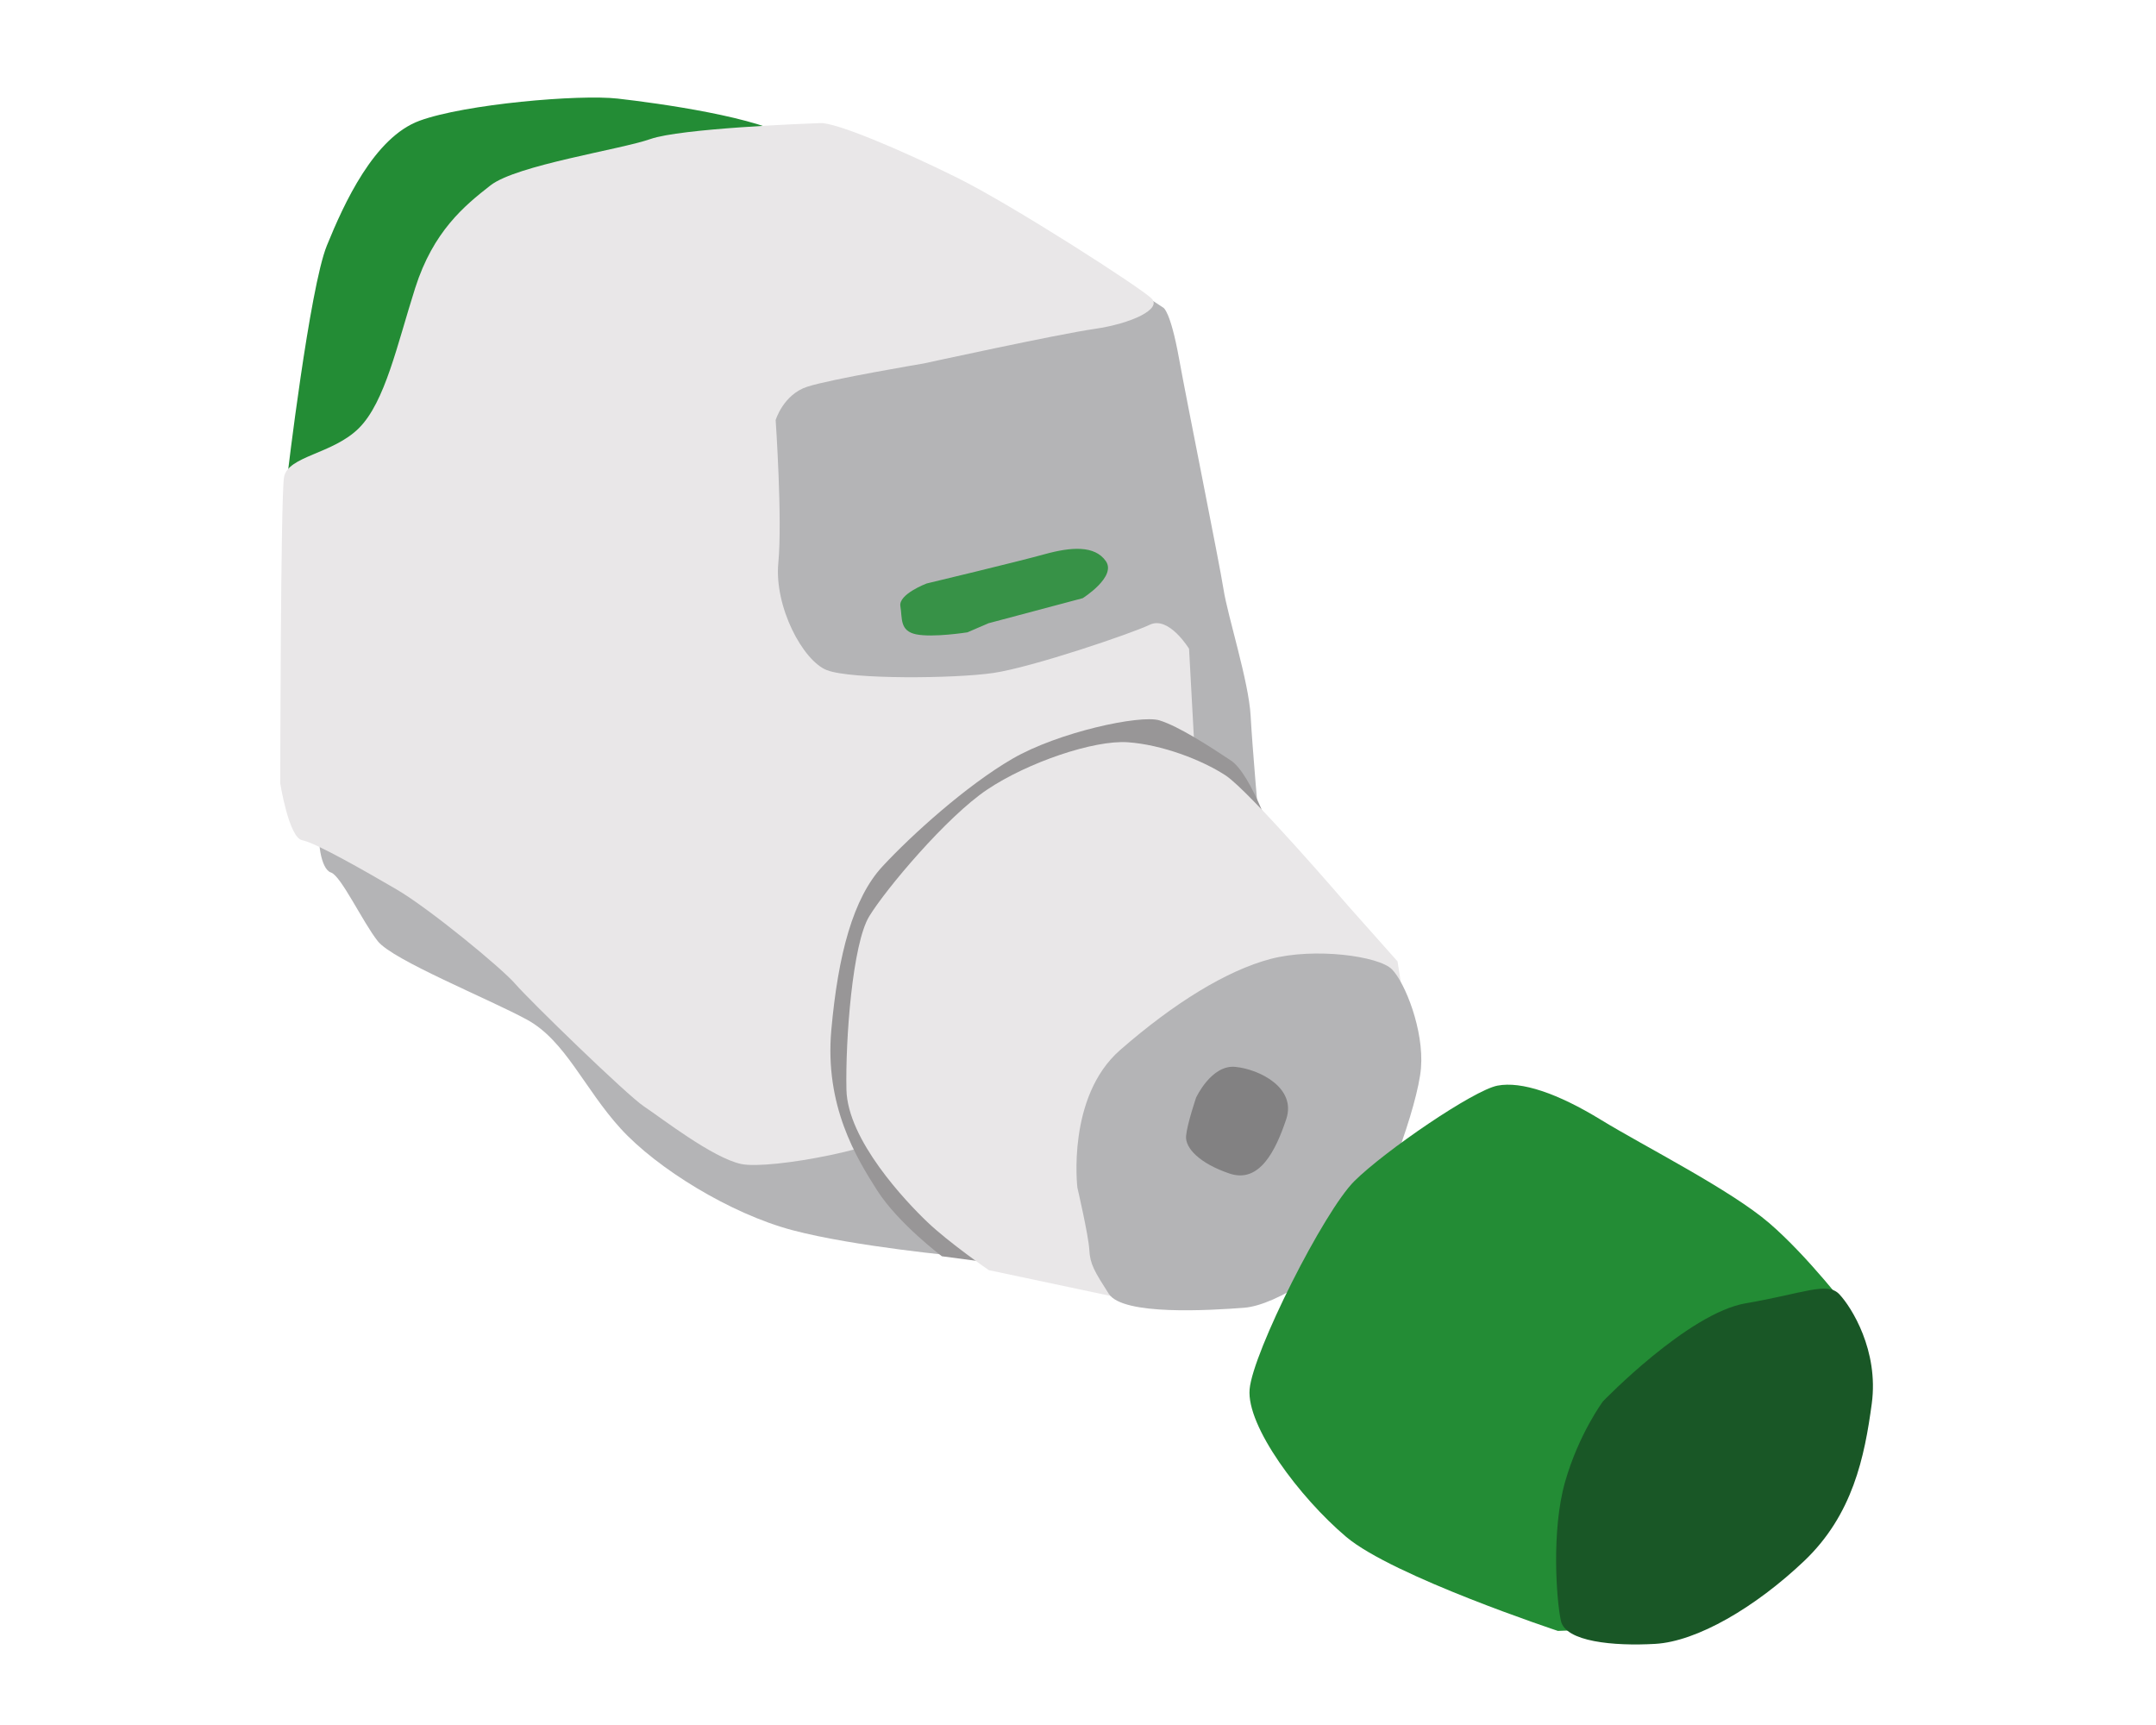 <?xml version="1.0" encoding="UTF-8"?>
<svg version="1.1" viewBox="0 0 150 120" xmlns="http://www.w3.org/2000/svg">
<path d="m19.983 33.213s1.558-13.183 2.757-16.128c1.199-2.945 3.288-7.529 6.452-8.687 3.164-1.157 11.092-1.845 13.787-1.539 2.695 0.307 10.035 1.297 12.181 2.845 2.146 1.548-28.925 21.102-28.925 21.102z" fill="#238c35"/>
<g>
<path d="m66.823 87.403s-7.367-0.679-11.692-1.825c-4.325-1.146-9.427-4.298-11.955-7.073-2.528-2.775-3.845-6.116-6.505-7.568-2.66-1.452-9.337-4.137-10.386-5.462-1.049-1.325-2.559-4.557-3.261-4.78-0.702-0.222-1.013-2.294-0.717-3.672 0.296-1.377 32.288-34.373 32.288-34.373l24.197-2.655 2.15 1.413s0.484 0.21 1.081 3.496c0.597 3.285 2.806 14.201 3.103 16.097 0.297 1.895 1.751 6.397 1.884 8.778 0.133 2.381 0.563 7.217 0.563 7.217z" fill="#b4b4b6"/>
</g>
<path d="m64.226 25.293s9.325-2.037 11.91-2.41c2.585-0.373 4.71-1.381 3.987-2.114-0.724-0.733-9.657-6.487-13.544-8.414s-8.392-3.83-9.491-3.793c-1.099 0.037-9.758 0.376-11.832 1.109-2.075 0.733-9.315 1.81-11.128 3.223-1.813 1.413-3.983 3.192-5.243 7.144-1.259 3.952-2.09 7.921-3.912 9.743-1.822 1.822-4.975 1.932-5.214 3.428-0.239 1.497-0.261 21.294-0.261 21.294s0.602 3.776 1.528 3.948c0.926 0.172 4.33 2.119 6.567 3.423 2.237 1.304 7.29 5.449 8.265 6.58s7.757 7.73 8.959 8.525c1.202 0.795 4.749 3.567 6.747 3.994 1.998 0.427 10.602-1.174 11.969-2.736 1.367-1.562 19.611-25.433 19.611-25.433l-0.417-7.671s-1.403-2.306-2.731-1.674c-1.328 0.632-8.176 2.953-10.862 3.353-2.686 0.4-9.921 0.461-11.601-0.191-1.681-0.652-3.673-4.422-3.382-7.465 0.29-3.043-0.186-9.934-0.186-9.934s0.537-1.787 2.211-2.323c1.674-0.537 8.051-1.607 8.051-1.607z" fill="#e9e7e8"/>
<path d="m68.77 43.357 6.557-1.744s2.377-1.494 1.606-2.585c-0.77-1.091-2.383-0.994-4.27-0.47-1.887 0.524-8.194 2.032-8.194 2.032s-1.97 0.743-1.827 1.578c0.143 0.835-0.065 1.722 1.101 1.96 1.165 0.238 3.564-0.14 3.564-0.14z" fill="#379247"/>
<path d="m68.377 87.771-2.846-0.378s-3.024-2.272-4.496-4.571c-1.472-2.299-3.667-5.913-3.197-11.171 0.47-5.258 1.519-9.175 3.551-11.37 2.032-2.195 5.84-5.632 9.04-7.493 3.2-1.861 8.903-3.082 10.233-2.677 1.33 0.405 3.48 1.801 4.966 2.786 1.486 0.985 3.035 5.761 3.035 5.761z" fill="#989697"/>
<g>
<path d="m77.908 90.288-9.114-1.93s-2.75-1.895-4.265-3.337c-1.515-1.443-5.562-5.716-5.639-9.213-0.077-3.497 0.42-10.16 1.586-12.066 1.166-1.907 5.388-6.927 8.209-8.816 2.82-1.89 7.415-3.452 9.771-3.291 2.356 0.161 5.131 1.211 6.807 2.304 1.676 1.093 8.545 9.091 8.545 9.091l3.422 3.849 1.057 6.673z" fill="#e9e7e8"/>
</g>
<path d="m74.957 82.621s-0.76-6.318 2.977-9.578c3.736-3.26 7.397-5.524 10.461-6.333 3.064-0.809 7.532-0.204 8.445 0.72 0.913 0.924 2.237 4.238 2.022 6.87-0.215 2.632-2.704 9.425-4.29 11.549-1.587 2.124-5.688 4.951-8.028 5.127-2.341 0.176-8.425 0.561-9.406-0.977-0.981-1.539-1.3-2.049-1.351-3.047-0.052-0.998-0.829-4.33-0.829-4.33z" fill="#b4b4b6"/>
<path d="m83.216 76.357s1.062-2.303 2.728-2.14c1.665 0.162 4.272 1.452 3.545 3.634-0.727 2.182-1.858 4.492-3.944 3.788-2.085-0.704-3.099-1.776-3.026-2.612 0.073-0.836 0.697-2.669 0.697-2.669z" fill="#828182"/>
<path d="m110.54 113.37-2.151 0.085s-11.491-3.803-14.732-6.544c-3.241-2.741-6.943-7.697-6.717-10.269 0.227-2.572 5.166-12.384 7.3-14.491 2.134-2.107 8.281-6.31 9.945-6.629 1.664-0.319 4.178 0.53 7.189 2.373 3.011 1.843 9.003 4.856 11.718 7.189s5.64 6.168 5.64 6.168l-9.985 19.051" fill="#238c35"/>
<path d="m111.53 97.479s5.912-6.13 9.931-6.816c4.019-0.686 5.664-1.524 6.508-0.628 0.844 0.896 2.753 3.916 2.256 7.61-0.497 3.694-1.319 7.734-4.712 10.954-3.393 3.22-7.445 5.591-10.354 5.758-2.909 0.167-6.245-0.152-6.561-1.602-0.316-1.45-0.669-6.309 0.289-9.664 0.958-3.355 2.642-5.612 2.642-5.612z" fill="#195726"/>
</svg>
